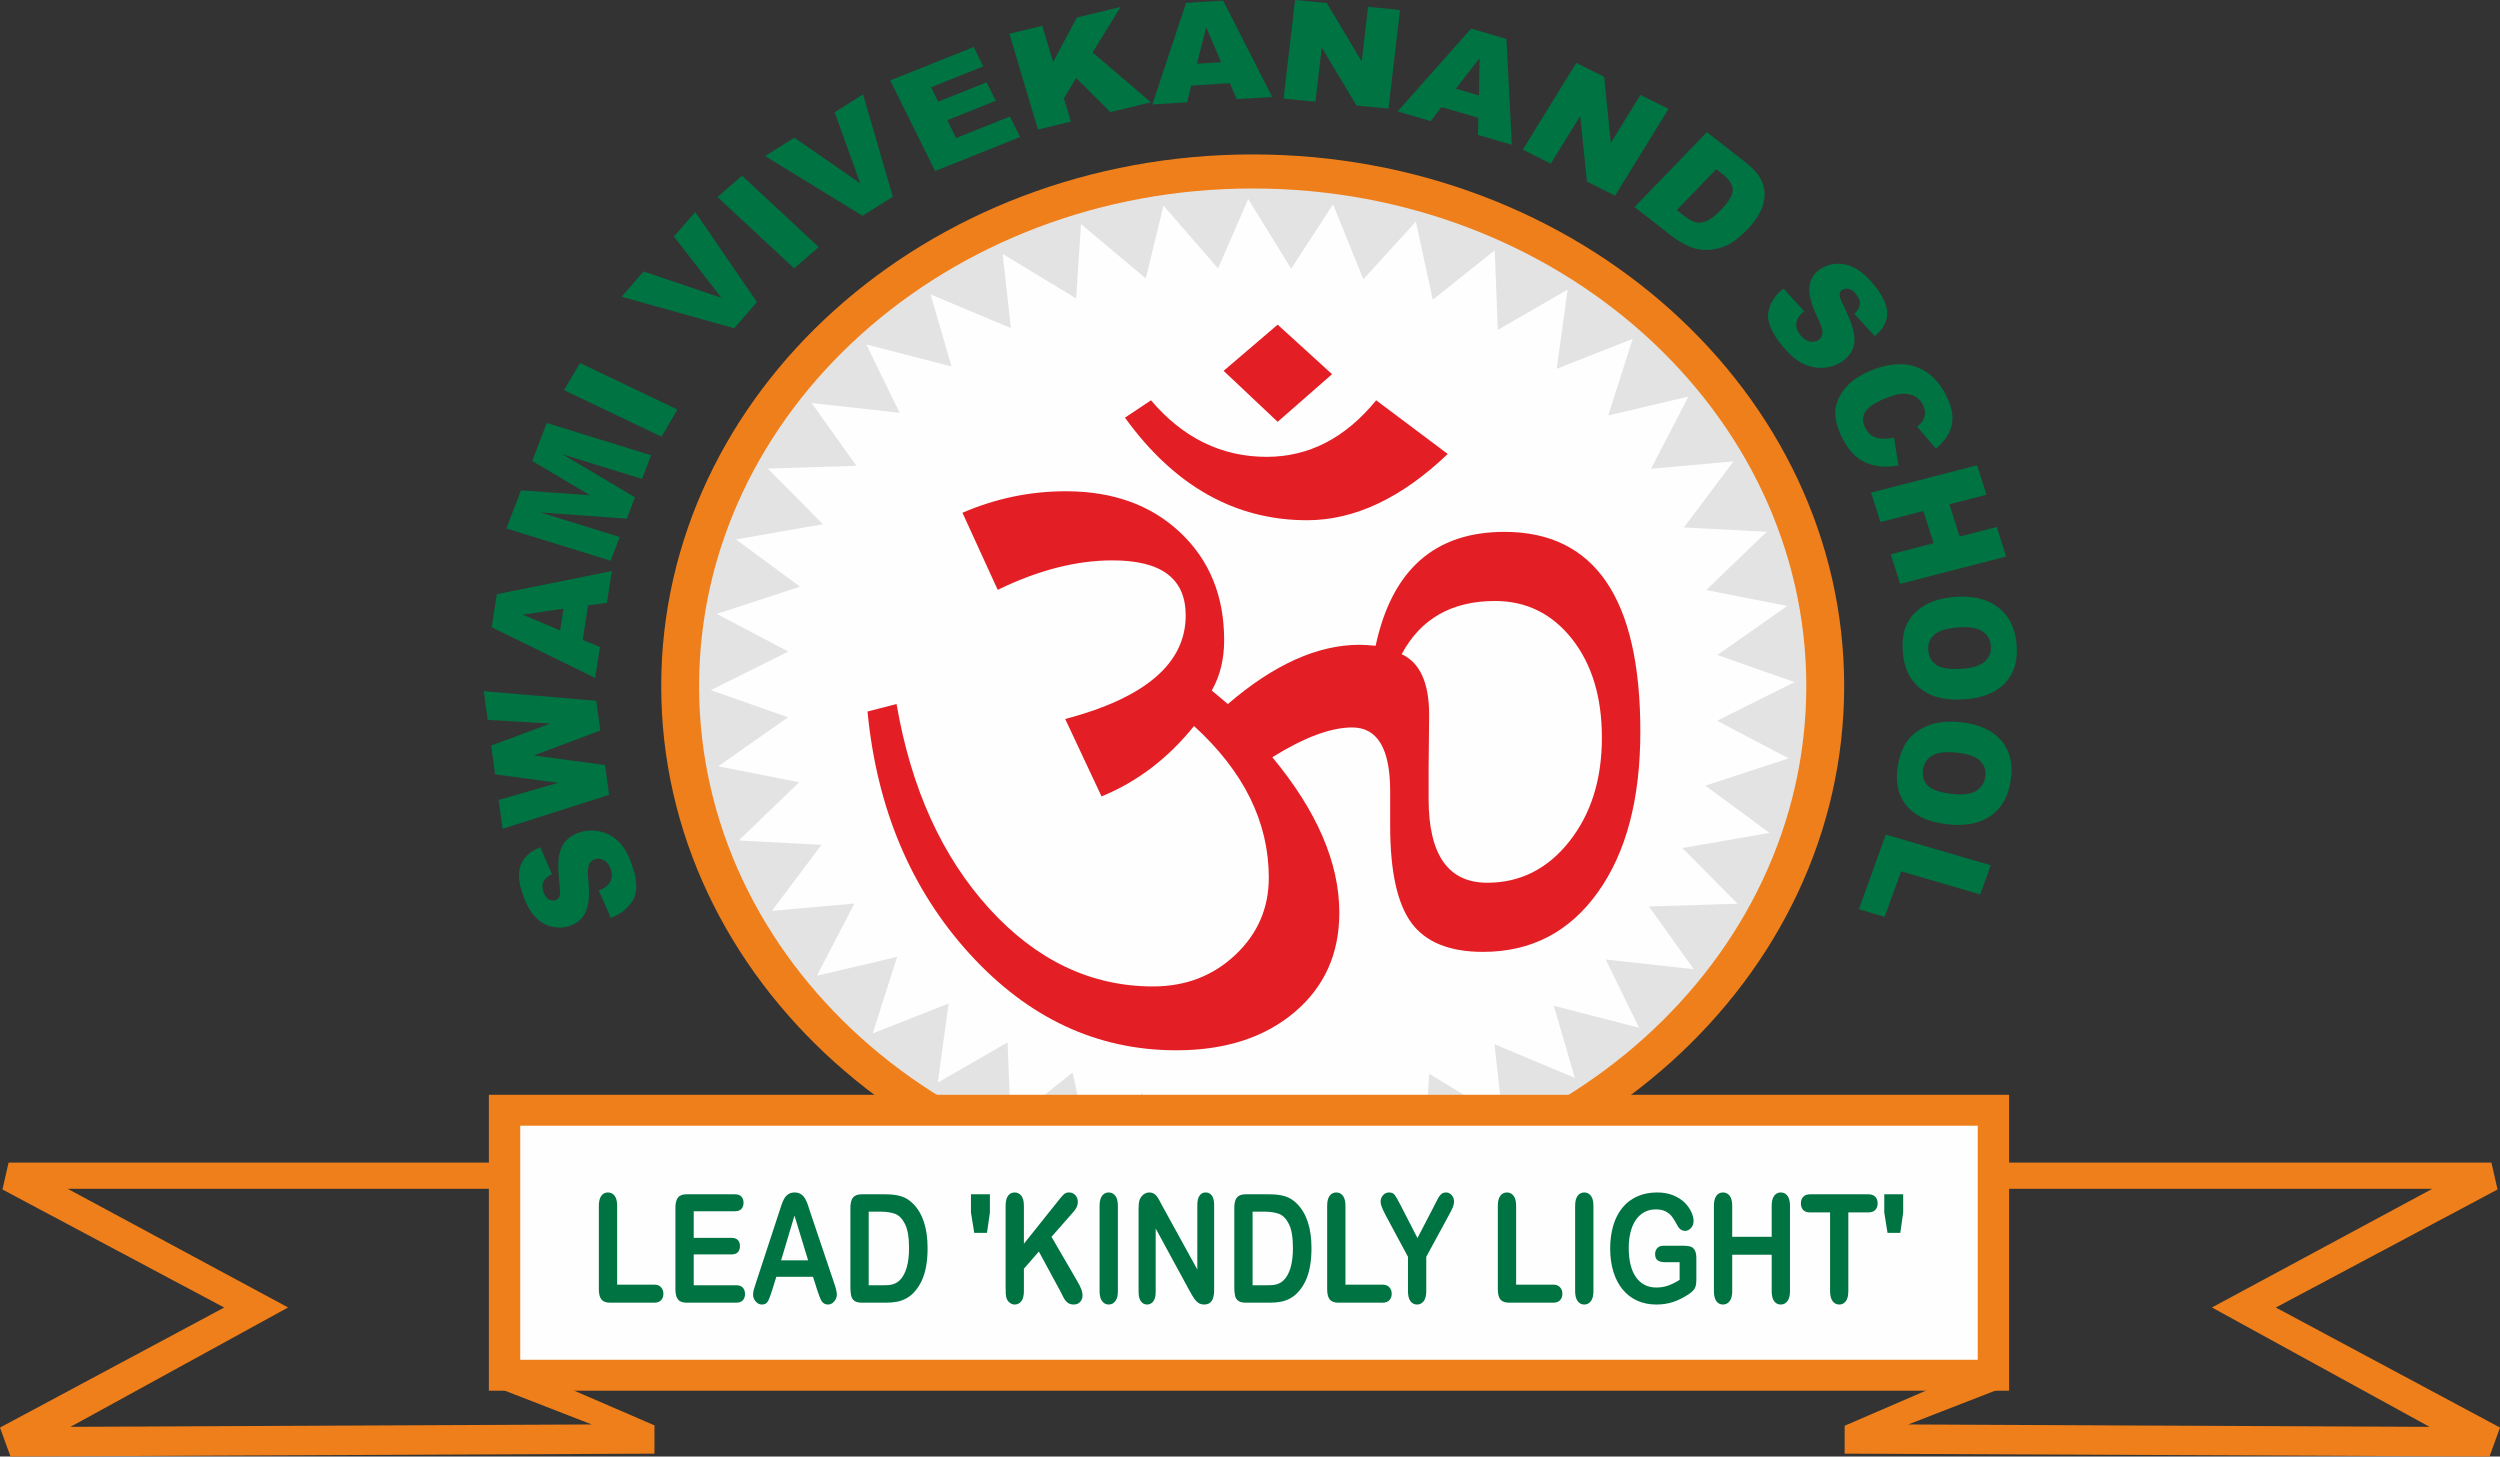 <svg xmlns:xlink="http://www.w3.org/1999/xlink" xmlns="http://www.w3.org/2000/svg" style="max-height: 500px" version="1.1" xml:space="preserve" viewBox="11748.52 12545.5 2481.82 1445.91">
 <rect x="11748.52" y="12545.5" width="2481.82" height="1445.91" fill="#333333" stroke="none"/>
 <defs>
  <style type="text/css">
   
    .fil2 {fill:#FEFEFE}
    .fil1 {fill:#E3E3E3}
    .fil0 {fill:#EF7F1A}
    .fil4 {fill:#E31E24}
    .fil3 {fill:#007342;fill-rule:nonzero}
   
  </style>
 </defs>
 <g id="Layer_x0020_1">
  <path d="M12992.1 12698.8c324.24,0 587.18,236.38 587.18,527.85 0,291.47 -262.94,527.85 -587.18,527.85 -324.23,0 -587.17,-236.38 -587.17,-527.85 0,-291.47 262.94,-527.85 587.17,-527.85z" class="fil0"/>
  <path d="M12992.1 12732.61c303.47,0 549.58,221.23 549.58,494.04 0,272.81 -246.11,494.04 -549.58,494.04 -303.47,0 -549.57,-221.23 -549.57,-494.04 0,-272.81 246.1,-494.04 549.57,-494.04z" class="fil1"/>
  <polygon points="12987.66,12743.05 13030.31,12812.24 13071.87,12748.38 13101.95,12822.71 13154.12,12765.48 13170.89,12843.13 13232.38,12793.95 13235.43,12873 13304.72,12833.06 13293.97,12911.57 13369.36,12881.87 13345.09,12957.9 13424.71,12939.17 13387.51,13010.85 13469.41,13003.54 13420.19,13069.11 13502.36,13073.41 13442.34,13131.25 13522.75,13147.05 13453.4,13195.74 13530.06,13222.66 13453.1,13260.99 13524.14,13298.36 13441.44,13325.4 13505.11,13372.29 13418.73,13387.37 13473.44,13442.64 13385.51,13445.39 13429.93,13507.67 13342.6,13498.02 13375.64,13565.79 13291.06,13543.97 13311.9,13615.55 13232.16,13582.1 13240.29,13655.73 13167.35,13611.48 13162.57,13685.35 13098.23,13631.39 13080.65,13703.67 13026.49,13641.33 12996.54,13710.25 12953.9,13641.06 12912.33,13704.92 12882.26,13630.59 12830.09,13687.82 12813.32,13610.17 12751.83,13659.35 12748.78,13580.3 12679.49,13620.24 12690.23,13541.73 12614.85,13571.43 12639.12,13495.4 12559.49,13514.13 12596.7,13442.45 12514.79,13449.76 12564.01,13384.19 12481.85,13379.89 12541.87,13322.05 12461.46,13306.24 12530.81,13257.56 12454.14,13230.64 12531.11,13192.31 12460.07,13154.94 12542.76,13127.9 12479.1,13081 12565.48,13065.93 12510.76,13010.65 12598.7,13007.91 12554.28,12945.62 12641.61,12955.28 12608.57,12887.51 12693.15,12909.33 12672.31,12837.75 12752.05,12871.2 12743.92,12797.57 12816.86,12841.82 12821.64,12767.95 12885.98,12821.91 12903.56,12749.63 12957.72,12811.97" class="fil2"/>
  <path d="M11757.05 13699.65l507.47 0 -0.76 223.97 52.05 1.26 82.42 35.62 0 28.06 -639.28 2.85 -10.43 -28.73 222.57 -119.16 -220.13 -117.18 6.09 -26.69zm58.62 25.99l218.84 117.82 -216.06 118.52 517.5 -2.38 -91.22 -35.47 0.04 -12.78 0.63 -185.71 -429.73 0z" class="fil0"/>
  <polygon points="12233.84,13632.33 13743.01,13632.33 13743.01,13926.08 12233.84,13926.08" class="fil0"/>
  <path d="M14221.82 13699.65l-507.47 0 0.76 223.97 -52.05 1.26 -83.31 36 0 27.68 640.17 2.85 10.42 -28.73 -222.56 -119.16 220.13 -117.18 -6.09 -26.69zm-58.62 25.99l-218.84 117.82 216.06 118.52 -517.51 -2.38 91.23 -35.47 -0.04 -12.78 -0.63 -185.71 429.73 0z" class="fil0"/>
  <polygon points="12264.97,13663.02 13711.88,13663.02 13711.88,13895.39 12264.97,13895.39" class="fil2"/>
  <path d="M12361.18 13742.49l0 78.32 36.81 0c2.92,0 5.18,0.85 6.74,2.58 1.59,1.7 2.36,3.86 2.36,6.44 0,2.65 -0.77,4.78 -2.31,6.44 -1.55,1.62 -3.82,2.45 -6.79,2.45l-43.85 0c-3.94,0 -6.8,-1.05 -8.53,-3.16 -1.74,-2.1 -2.59,-5.51 -2.59,-10.19l0 -82.88c0,-4.38 0.83,-7.69 2.48,-9.9 1.65,-2.2 3.82,-3.3 6.51,-3.3 2.72,0 4.93,1.07 6.62,3.25 1.69,2.18 2.55,5.52 2.55,9.95zm116.91 5.44l-40.9 0 0 26.43 37.67 0c2.78,0 4.84,0.75 6.2,2.23 1.36,1.5 2.04,3.46 2.04,5.91 0,2.46 -0.66,4.43 -2,5.99 -1.36,1.53 -3.44,2.3 -6.24,2.3l-37.67 0 0 30.62 42.3 0c2.86,0 5.01,0.8 6.45,2.38 1.46,1.6 2.17,3.71 2.17,6.34 0,2.55 -0.71,4.61 -2.17,6.21 -1.44,1.58 -3.59,2.38 -6.45,2.38l-49.34 0c-3.94,0 -6.8,-1.05 -8.53,-3.16 -1.73,-2.1 -2.59,-5.51 -2.59,-10.19l0 -80.9c0,-3.13 0.4,-5.69 1.17,-7.67 0.77,-1.98 1.98,-3.43 3.63,-4.33 1.65,-0.9 3.76,-1.36 6.32,-1.36l47.94 0c2.91,0 5.06,0.78 6.45,2.31 1.4,1.55 2.11,3.56 2.11,6.06 0,2.56 -0.71,4.59 -2.11,6.14 -1.39,1.53 -3.54,2.31 -6.45,2.31zm81.82 78.59l-4.28 -13.5 -36.44 0 -4.28 13.8c-1.69,5.39 -3.11,9.02 -4.3,10.9 -1.17,1.88 -3.11,2.83 -5.8,2.83 -2.28,0 -4.3,-1 -6.05,-3.01 -1.76,-2 -2.63,-4.28 -2.63,-6.84 0,-1.45 0.21,-2.98 0.6,-4.53 0.42,-1.58 1.09,-3.76 2.03,-6.54l22.93 -69.88c0.65,-2 1.44,-4.4 2.36,-7.21 0.92,-2.83 1.88,-5.16 2.92,-7.02 1.05,-1.85 2.43,-3.35 4.12,-4.5 1.69,-1.16 3.77,-1.73 6.26,-1.73 2.52,0 4.63,0.57 6.32,1.73 1.69,1.15 3.07,2.63 4.11,4.43 1.03,1.8 1.9,3.76 2.63,5.84 0.71,2.08 1.61,4.86 2.72,8.32l23.41 69.44c1.84,5.29 2.76,9.12 2.76,11.53 0,2.48 -0.88,4.76 -2.61,6.84 -1.73,2.08 -3.82,3.13 -6.26,3.13 -1.42,0 -2.65,-0.3 -3.68,-0.93 -1.02,-0.6 -1.87,-1.43 -2.56,-2.48 -0.69,-1.05 -1.44,-2.68 -2.24,-4.86 -0.79,-2.18 -1.48,-4.08 -2.04,-5.76zm-35.96 -29.86l26.8 0 -13.53 -44.4 -13.27 44.4zm79.91 -65.55l23.67 0c6.16,0 11.44,0.68 15.84,2.06 4.4,1.38 8.39,3.93 11.98,7.69 9.33,9.6 14.01,24.18 14.01,43.77 0,6.46 -0.46,12.35 -1.4,17.69 -0.94,5.33 -2.4,10.14 -4.34,14.43 -1.97,4.28 -4.47,8.12 -7.54,11.47 -2.4,2.61 -5.03,4.69 -7.89,6.24 -2.84,1.58 -5.9,2.68 -9.2,3.31 -3.28,0.62 -6.97,0.95 -11.08,0.95l-23.67 0c-3.3,0 -5.8,-0.6 -7.47,-1.8 -1.67,-1.21 -2.76,-2.88 -3.26,-5.06 -0.52,-2.18 -0.77,-5.01 -0.77,-8.47l0 -78.92c0,-4.69 0.88,-8.09 2.63,-10.2 1.75,-2.1 4.59,-3.16 8.49,-3.16zm7.04 17.24l0 73.06 13.75 0c3.03,0 5.39,-0.1 7.1,-0.3 1.71,-0.2 3.48,-0.68 5.32,-1.45 1.83,-0.81 3.42,-1.91 4.76,-3.31 6.07,-6.17 9.12,-16.79 9.12,-31.87 0,-10.62 -1.34,-18.59 -4.01,-23.88 -2.67,-5.28 -5.97,-8.64 -9.87,-10.09 -3.93,-1.43 -8.64,-2.16 -14.19,-2.16l-11.98 0zm117.44 21.07l-12.67 0 -3.24 -20.19 0 -18.12 18.79 0 0 18.12 -2.88 20.19zm36.63 -26.93l0 37.73 35.64 -44.62c1.71,-2.16 3.18,-3.73 4.37,-4.76 1.21,-1.03 2.81,-1.55 4.79,-1.55 2.61,0 4.74,0.92 6.35,2.75 1.61,1.83 2.4,4.06 2.4,6.72 0,3.18 -1.36,6.34 -4.09,9.47l-22.06 25.1 25.42 43.74c1.8,3.04 3.15,5.69 4.05,7.95 0.9,2.28 1.33,4.51 1.33,6.66 0,2.38 -0.79,4.46 -2.35,6.24 -1.57,1.75 -3.7,2.63 -6.39,2.63 -2.53,0 -4.59,-0.65 -6.18,-1.96 -1.58,-1.27 -2.92,-3 -4.03,-5.16 -1.1,-2.15 -2.08,-4.1 -2.94,-5.86l-21.45 -39.63 -14.86 17.08 0 22.25c0,4.51 -0.86,7.84 -2.57,10.02 -1.71,2.18 -3.93,3.26 -6.6,3.26 -1.56,0 -3.04,-0.5 -4.46,-1.48 -1.44,-0.98 -2.53,-2.28 -3.3,-3.96 -0.59,-1.35 -0.92,-2.95 -1.04,-4.76 -0.13,-1.8 -0.19,-4.43 -0.19,-7.86l0 -80c0,-4.38 0.81,-7.69 2.42,-9.9 1.61,-2.2 3.8,-3.3 6.57,-3.3 2.72,0 4.93,1.07 6.62,3.25 1.69,2.18 2.55,5.52 2.55,9.95zm75.13 84.78l0 -84.78c0,-4.38 0.84,-7.69 2.5,-9.9 1.67,-2.2 3.84,-3.3 6.5,-3.3 2.71,0 4.92,1.07 6.61,3.25 1.69,2.18 2.55,5.52 2.55,9.95l0 84.78c0,4.44 -0.86,7.77 -2.55,9.97 -1.69,2.21 -3.9,3.31 -6.61,3.31 -2.61,0 -4.76,-1.1 -6.45,-3.33 -1.69,-2.23 -2.55,-5.54 -2.55,-9.95zm62.13 -84.91l34.9 63.42 0 -64.02c0,-4.16 0.75,-7.26 2.23,-9.34 1.48,-2.08 3.49,-3.13 6.03,-3.13 2.61,0 4.66,1.02 6.18,3.1 1.5,2.08 2.26,5.21 2.26,9.37l0 84.63c0,9.45 -3.26,14.16 -9.79,14.16 -1.63,0 -3.09,-0.28 -4.41,-0.85 -1.29,-0.55 -2.52,-1.46 -3.67,-2.68 -1.13,-1.21 -2.19,-2.66 -3.17,-4.29 -0.98,-1.63 -1.96,-3.3 -2.94,-5.03l-34.05 -62.66 0 63.03c0,4.11 -0.79,7.22 -2.37,9.32 -1.59,2.11 -3.64,3.16 -6.12,3.16 -2.57,0 -4.63,-1.05 -6.18,-3.18 -1.54,-2.13 -2.31,-5.24 -2.31,-9.3l0 -83c0,-3.53 0.33,-6.29 0.98,-8.29 0.77,-2.21 2.04,-4.01 3.84,-5.41 1.79,-1.38 3.73,-2.08 5.82,-2.08 1.63,0 3.01,0.32 4.17,0.95 1.17,0.62 2.2,1.5 3.07,2.58 0.88,1.08 1.76,2.45 2.67,4.18 0.92,1.71 1.88,3.49 2.86,5.36zm82.74 -11.25l23.66 0c6.16,0 11.44,0.68 15.84,2.06 4.41,1.38 8.39,3.93 11.98,7.69 9.33,9.6 14.01,24.18 14.01,43.77 0,6.46 -0.46,12.35 -1.4,17.69 -0.94,5.33 -2.4,10.14 -4.34,14.43 -1.96,4.28 -4.47,8.12 -7.54,11.47 -2.4,2.61 -5.03,4.69 -7.89,6.24 -2.83,1.58 -5.9,2.68 -9.2,3.31 -3.28,0.62 -6.97,0.95 -11.08,0.95l-23.67 0c-3.3,0 -5.8,-0.6 -7.47,-1.8 -1.67,-1.21 -2.76,-2.88 -3.26,-5.06 -0.52,-2.18 -0.77,-5.01 -0.77,-8.47l0 -78.92c0,-4.69 0.88,-8.09 2.63,-10.2 1.75,-2.1 4.59,-3.16 8.5,-3.16zm7.03 17.24l0 73.06 13.75 0c3.03,0 5.39,-0.1 7.1,-0.3 1.71,-0.2 3.48,-0.68 5.32,-1.45 1.84,-0.81 3.42,-1.91 4.76,-3.31 6.07,-6.17 9.12,-16.79 9.12,-31.87 0,-10.62 -1.34,-18.59 -4.01,-23.88 -2.67,-5.28 -5.97,-8.64 -9.87,-10.09 -3.92,-1.43 -8.64,-2.16 -14.19,-2.16l-11.98 0zm92.19 -5.86l0 78.32 36.81 0c2.92,0 5.18,0.85 6.74,2.58 1.59,1.7 2.36,3.86 2.36,6.44 0,2.65 -0.77,4.78 -2.31,6.44 -1.55,1.62 -3.82,2.45 -6.79,2.45l-43.85 0c-3.94,0 -6.8,-1.05 -8.53,-3.16 -1.74,-2.1 -2.59,-5.51 -2.59,-10.19l0 -82.88c0,-4.38 0.83,-7.69 2.48,-9.9 1.65,-2.2 3.82,-3.3 6.51,-3.3 2.72,0 4.93,1.07 6.62,3.25 1.69,2.18 2.55,5.52 2.55,9.95zm62.07 84.78l0 -34.12 -21.9 -40.74c-1.92,-3.68 -3.27,-6.54 -4.07,-8.59 -0.79,-2.06 -1.19,-3.84 -1.19,-5.36 0,-2.48 0.82,-4.64 2.42,-6.47 1.61,-1.8 3.59,-2.7 5.97,-2.7 2.49,0 4.36,0.85 5.66,2.53 1.27,1.68 3.19,5.06 5.76,10.09l16.76 32.65 16.95 -32.65c1,-2 1.85,-3.7 2.56,-5.06 0.69,-1.38 1.44,-2.65 2.28,-3.86 0.85,-1.2 1.77,-2.13 2.79,-2.75 1.03,-0.63 2.26,-0.95 3.74,-0.95 2.27,0 4.17,0.9 5.7,2.68 1.54,1.78 2.29,3.85 2.29,6.19 0,1.92 -0.37,3.83 -1.14,5.73 -0.78,1.91 -2.11,4.56 -3.99,7.92l-22.44 41.34 0 34.12c0,4.44 -0.85,7.77 -2.56,9.97 -1.71,2.21 -3.91,3.31 -6.54,3.31 -2.69,0 -4.88,-1.08 -6.55,-3.26 -1.67,-2.18 -2.5,-5.53 -2.5,-10.02zm107.36 -84.78l0 78.32 36.81 0c2.92,0 5.18,0.85 6.74,2.58 1.59,1.7 2.36,3.86 2.36,6.44 0,2.65 -0.77,4.78 -2.31,6.44 -1.55,1.62 -3.82,2.45 -6.79,2.45l-43.85 0c-3.94,0 -6.8,-1.05 -8.53,-3.16 -1.74,-2.1 -2.59,-5.51 -2.59,-10.19l0 -82.88c0,-4.38 0.83,-7.69 2.48,-9.9 1.65,-2.2 3.82,-3.3 6.51,-3.3 2.72,0 4.93,1.07 6.62,3.25 1.69,2.18 2.55,5.52 2.55,9.95zm58.58 84.78l0 -84.78c0,-4.38 0.84,-7.69 2.51,-9.9 1.66,-2.2 3.84,-3.3 6.49,-3.3 2.71,0 4.92,1.07 6.61,3.25 1.69,2.18 2.55,5.52 2.55,9.95l0 84.78c0,4.44 -0.86,7.77 -2.55,9.97 -1.69,2.21 -3.9,3.31 -6.61,3.31 -2.61,0 -4.76,-1.1 -6.45,-3.33 -1.69,-2.23 -2.55,-5.54 -2.55,-9.95zm120.34 -32.29l0 20.62c0,2.73 -0.23,4.93 -0.67,6.56 -0.45,1.63 -1.27,3.13 -2.48,4.43 -1.21,1.33 -2.73,2.61 -4.61,3.84 -5.43,3.51 -10.65,6.09 -15.65,7.69 -5.01,1.63 -10.48,2.43 -16.39,2.43 -6.91,0 -13.17,-1.28 -18.84,-3.81 -5.66,-2.55 -10.5,-6.24 -14.49,-11.1 -4.01,-4.83 -7.08,-10.69 -9.2,-17.61 -2.15,-6.89 -3.22,-14.61 -3.22,-23.12 0,-8.35 1.05,-16.01 3.11,-22.95 2.09,-6.97 5.16,-12.86 9.19,-17.69 4.02,-4.86 8.95,-8.57 14.73,-11.13 5.78,-2.58 12.36,-3.85 19.68,-3.85 6.05,0 11.38,0.97 16.03,2.9 4.65,1.93 8.41,4.36 11.31,7.29 2.9,2.93 5.07,6.04 6.56,9.32 1.46,3.28 2.19,6.19 2.19,8.75 0,2.73 -0.84,5.06 -2.53,6.99 -1.71,1.95 -3.73,2.9 -6.09,2.9 -1.32,0 -2.57,-0.37 -3.76,-1.1 -1.21,-0.73 -2.21,-1.75 -3.03,-3.08 -2.25,-4.21 -4.13,-7.37 -5.69,-9.52 -1.55,-2.16 -3.63,-3.99 -6.26,-5.44 -2.63,-1.48 -5.99,-2.2 -10.06,-2.2 -4.2,0 -7.96,0.87 -11.25,2.6 -3.3,1.73 -6.14,4.26 -8.48,7.57 -2.34,3.28 -4.13,7.34 -5.38,12.12 -1.23,4.82 -1.86,10.13 -1.86,15.94 0,12.63 2.42,22.32 7.24,29.14 4.84,6.79 11.57,10.19 20.21,10.19 4.21,0 8.16,-0.65 11.83,-1.98 3.69,-1.32 7.43,-3.2 11.23,-5.66l0 -17.46 -14.07 0c-3.38,0 -5.95,-0.6 -7.68,-1.83 -1.73,-1.23 -2.59,-3.31 -2.59,-6.24 0,-2.4 0.73,-4.38 2.17,-5.94 1.44,-1.57 3.43,-2.35 5.91,-2.35l20.6 0c2.52,0 4.67,0.27 6.43,0.8 1.75,0.55 3.17,1.76 4.23,3.61 1.09,1.85 1.63,4.63 1.63,8.37zm35.59 -52.49l0 30.84 39.19 0 0 -30.84c0,-4.38 0.84,-7.69 2.49,-9.9 1.65,-2.2 3.82,-3.3 6.51,-3.3 2.71,0 4.92,1.07 6.61,3.25 1.7,2.18 2.55,5.52 2.55,9.95l0 84.78c0,4.44 -0.85,7.77 -2.57,9.97 -1.71,2.21 -3.92,3.31 -6.59,3.31 -2.74,0 -4.93,-1.1 -6.55,-3.33 -1.63,-2.23 -2.45,-5.54 -2.45,-9.95l0 -36.18 -39.19 0 0 36.18c0,4.46 -0.86,7.77 -2.57,9.97 -1.71,2.21 -3.92,3.31 -6.59,3.31 -2.74,0 -4.93,-1.1 -6.56,-3.33 -1.63,-2.23 -2.44,-5.54 -2.44,-9.95l0 -84.78c0,-4.38 0.81,-7.69 2.42,-9.9 1.61,-2.2 3.8,-3.3 6.58,-3.3 2.71,0 4.92,1.07 6.61,3.25 1.69,2.18 2.55,5.52 2.55,9.95zm135.07 6.61l-19.8 0 0 78.17c0,4.49 -0.84,7.84 -2.51,10.02 -1.67,2.18 -3.84,3.26 -6.49,3.26 -2.67,0 -4.86,-1.1 -6.55,-3.31 -1.69,-2.2 -2.55,-5.53 -2.55,-9.97l0 -78.17 -19.8 0c-3.11,0 -5.41,-0.82 -6.91,-2.45 -1.53,-1.66 -2.28,-3.81 -2.28,-6.52 0,-2.78 0.8,-4.98 2.36,-6.58 1.57,-1.63 3.84,-2.44 6.83,-2.44l57.7 0c3.16,0 5.47,0.83 7.02,2.51 1.52,1.65 2.29,3.83 2.29,6.51 0,2.71 -0.79,4.86 -2.34,6.52 -1.54,1.63 -3.86,2.45 -6.97,2.45zm31.79 20.32l-12.67 0 -3.23 -20.19 0 -18.12 18.78 0 0 18.12 -2.88 20.19z" class="fil3"/>
  <path d="M12609.71 13251.85l28.84 -7.43c14.43,83.8 45.03,151.31 91.99,203.02 46.97,51.54 101.14,77.32 162.7,77.32 32.19,0 59.45,-10.44 81.61,-31.31 22.16,-20.87 33.24,-46.33 33.24,-76.69 0,-55.18 -24.8,-105.46 -74.22,-150.52 -25.85,32.1 -56.28,55.34 -91.81,69.88l-36.06 -76.84c79.68,-21.03 119.6,-55.34 119.6,-102.77 0,-18.34 -5.98,-31.94 -18.11,-41.11 -11.96,-9.02 -30.08,-13.6 -54.53,-13.6 -36.06,0 -74.05,9.8 -113.97,29.25l-35.01 -76.53c33.07,-14.23 67.19,-21.34 102.55,-21.34 46.78,0 84.6,13.59 113.62,40.95 29.02,27.35 43.62,62.93 43.62,106.88 0,18.82 -4.04,35.58 -12.31,49.97l16 13.44c45.56,-39.22 89.18,-58.82 130.69,-58.82 3.52,0 8.79,0.32 16,0.95 16.19,-75.42 58.75,-113.05 127.88,-113.05 44.85,0 78.62,16.6 101.13,49.64 22.51,33.05 33.77,82.54 33.77,148.63 0,67.04 -14.07,120.17 -42.21,159.54 -28.14,39.37 -66.14,59.14 -113.98,59.14 -33.24,0 -56.98,-9.65 -71.06,-28.78 -14.07,-19.13 -21.1,-51.23 -21.1,-96.29l0 -34.31c0,-42.22 -12.49,-63.41 -37.64,-63.41 -21.29,0 -47.67,9.8 -79.33,29.57 44.33,53.44 66.49,104.83 66.49,154.32 0,40.79 -14.78,73.68 -44.5,98.82 -29.73,25.14 -68.95,37.79 -117.32,37.79 -78.62,0 -147.04,-31.94 -205.26,-95.82 -58.22,-64.03 -91.99,-144.2 -101.31,-240.49zm530.3 -56.92c18.12,8.38 27.26,28.46 27.26,60.24l-0.53 54.08 0 29.25c0,55.49 19.35,83.32 58.22,83.32 32.54,0 59.81,-13.6 81.44,-40.95 21.64,-27.35 32.36,-61.66 32.36,-103.09 0,-40.16 -9.85,-72.73 -29.55,-97.87 -19.87,-25.14 -45.38,-37.79 -76.51,-37.79 -42.91,0 -73.87,17.55 -92.69,52.81zm-274.74 -234.8l25.86 -17.24c31.83,37.48 70.18,56.13 114.85,56.13 41.87,0 78.1,-18.65 108.7,-56.13l71.06 53.29c-45.91,43.8 -92.52,65.77 -139.65,65.77 -71.41,0 -131.74,-33.99 -180.82,-101.82zm151.62 -92.34l54 49.17 -54 47.28 -53.65 -50.6 53.65 -45.85z" class="fil4"/>
  <path d="M12354.91 13456.67l-11.87 -26.98c4.76,-2.04 8.1,-4.37 10.06,-6.96 3.15,-4.2 3.69,-9.08 1.69,-14.62 -1.49,-4.12 -3.71,-6.99 -6.68,-8.61 -2.96,-1.59 -5.86,-1.97 -8.7,-1.14 -2.69,0.78 -4.74,2.54 -6.1,5.3 -1.36,2.76 -1.6,8.27 -0.68,16.59 1.41,13.61 0.48,23.89 -2.83,30.83 -3.29,6.99 -9,11.67 -17.15,14.05 -5.36,1.57 -10.93,1.65 -16.69,0.25 -5.77,-1.4 -11.01,-4.5 -15.78,-9.3 -4.74,-4.81 -8.87,-12.09 -12.4,-21.84 -4.32,-11.96 -5.15,-21.82 -2.47,-29.55 2.68,-7.72 9.21,-13.75 19.57,-18.1l11.63 26.75c-4.42,2.09 -7.29,4.62 -8.58,7.57 -1.28,2.93 -1.18,6.45 0.29,10.52 1.22,3.38 2.91,5.69 5.13,6.92 2.19,1.24 4.44,1.52 6.71,0.86 1.65,-0.48 2.88,-1.61 3.71,-3.4 0.89,-1.78 0.98,-5.37 0.32,-10.84 -1.54,-13.53 -1.73,-23.48 -0.6,-29.86 1.12,-6.38 3.51,-11.49 7.22,-15.32 3.69,-3.83 8.37,-6.59 14.07,-8.26 6.67,-1.95 13.44,-2.07 20.26,-0.4 6.85,1.67 12.8,5.07 17.87,10.19 5.06,5.1 9.23,12.2 12.51,21.27 5.76,15.91 6.35,27.94 1.72,36.06 -4.59,8.14 -12,14.14 -22.23,18.02zm-107.46 -88.37l-3.92 -28.67 59.31 -17.04 -62.78 -8.36 -3.9 -28.6 58.65 -21.83 -62.13 -3.63 -3.9 -28.53 111.66 9.52 4.04 29.6 -66.1 24.69 70.77 9.51 4.04 29.61 -105.74 33.73zm84.9 -221.85l-5.36 34.32 17.16 6.99 -4.81 30.78 -102.73 -50.34 5.13 -32.85 114.2 -22.96 -4.93 31.53 -18.66 2.53zm-24.44 3.35l-40.68 5.85 37.32 15.65 3.36 -21.5zm-56.71 -79.68l14.49 -37.84 68.6 4.89 -57.43 -34.05 14.45 -37.72 103.56 32.06 -9 23.5 -78.97 -24.45 71.99 42.68 -8.15 21.26 -85.92 -6.28 78.96 24.45 -9.02 23.56 -103.56 -32.06zm57.23 -137.33l15.92 -26.93 96.71 46.23 -15.92 26.92 -96.71 -46.22zm57.18 -92.74l21.79 -25.08 77.3 26.16 -47.17 -60.82 21.16 -24.35 61.29 89.41 -22.58 25.98 -111.79 -31.3zm95.18 -98.93l24.4 -21.18 76.09 70.83 -24.4 21.18 -76.09 -70.83zm47.27 -40.7l29 -18.25 65.41 45.33 -25.33 -70.57 28.16 -17.72 29.53 101.61 -30.04 18.91 -96.73 -59.31zm124.21 -75.07l82.84 -33.16 9.51 19.21 -51.86 20.75 7.09 14.31 48.11 -19.26 9.08 18.35 -48.11 19.25 8.78 17.72 53.37 -21.36 10.1 20.38 -84.36 33.76 -44.55 -89.95zm118.3 -46.36l32.68 -7.88 10.72 35.94 23.57 -44.2 43.46 -10.46 -27.86 45.16 57.93 49.53 -40.28 9.7 -33.95 -33.76 -12.16 19.97 6.92 23.23 -32.68 7.87 -28.35 -95.1zm218.93 49.09l-38.47 2.42 -4.03 16.55 -34.5 2.16 33.42 -100.8 36.81 -2.31 48.73 95.64 -35.34 2.22 -6.62 -15.88zm-8.73 -20.8l-14.83 -34.55 -9.26 36.06 24.09 -1.51zm73.41 -61.78l31.45 2.97 34.67 58.04 6.34 -54.17 31.73 3 -11.45 97.92 -31.73 -2.99 -34.52 -57.62 -6.29 53.76 -31.65 -2.99 11.45 -97.92zm181.95 116.98l-36.67 -10.71 -10.64 13.98 -32.88 -9.61 72.99 -82.21 35.09 10.25 5.33 105.09 -33.69 -9.84 0.47 -16.95zm0.58 -22.23l0.64 -37.03 -23.61 30.32 22.97 6.71zm96.6 -32.28l27.66 13.79 6.69 65.61 29.37 -47.64 27.91 13.9 -53.1 86.12 -27.91 -13.9 -6.73 -65.17 -29.15 47.28 -27.84 -13.87 53.1 -86.12zm129.72 68.72l37.95 29.66c7.47,5.84 12.63,11.48 15.49,16.91 2.83,5.42 4.11,11.02 3.82,16.77 -0.31,5.77 -1.97,11.43 -4.99,17.03 -3.03,5.59 -6.99,10.91 -11.9,15.98 -7.68,7.94 -14.63,13.32 -20.89,16.12 -6.23,2.81 -12.57,4.3 -18.99,4.44 -6.42,0.18 -12.16,-0.85 -17.21,-3.06 -6.91,-3.03 -12.64,-6.33 -17.19,-9.87l-37.95 -29.66 71.86 -74.32zm9.26 36.8l-39.25 40.59 6.25 4.89c5.35,4.18 9.65,6.62 12.94,7.31 3.27,0.7 6.85,0.22 10.7,-1.42 3.83,-1.66 8.63,-5.47 14.38,-11.42 7.62,-7.87 11.39,-14.37 11.36,-19.5 -0.06,-5.15 -3.39,-10.3 -10.01,-15.47l-6.37 -4.98zm66.66 118.51l20.56 22.36c-3.82,3.27 -6.2,6.41 -7.17,9.42 -1.55,4.87 -0.39,9.66 3.42,14.37 2.83,3.51 5.93,5.62 9.31,6.34 3.37,0.69 6.25,0.25 8.67,-1.33 2.29,-1.5 3.63,-3.73 3.98,-6.74 0.34,-3 -1.33,-8.31 -5.06,-15.96 -6.02,-12.56 -8.67,-22.59 -7.91,-30.12 0.73,-7.56 4.55,-13.59 11.48,-18.12 4.56,-2.98 9.83,-4.61 15.8,-4.88 5.96,-0.26 12.01,1.22 18.2,4.47 6.16,3.25 12.59,9.03 19.29,17.32 8.23,10.18 12.41,19.33 12.52,27.42 0.1,8.09 -4.04,15.64 -12.4,22.65l-20.25 -22.22c3.48,-3.21 5.34,-6.41 5.56,-9.58 0.2,-3.13 -1.09,-6.45 -3.9,-9.92 -2.32,-2.88 -4.72,-4.6 -7.25,-5.15 -2.51,-0.57 -4.75,-0.22 -6.68,1.05 -1.41,0.91 -2.19,2.33 -2.36,4.26 -0.23,1.93 0.91,5.38 3.42,10.4 6.12,12.44 9.72,21.85 10.84,28.23 1.12,6.38 0.6,11.9 -1.61,16.57 -2.19,4.67 -5.69,8.6 -10.54,11.76 -5.67,3.71 -12.07,5.7 -19.13,6.01 -7.09,0.32 -13.91,-1.26 -20.49,-4.72 -6.57,-3.45 -12.98,-9.04 -19.22,-16.75 -10.94,-13.54 -15.64,-24.81 -14.03,-33.82 1.57,-9.02 6.55,-16.78 14.95,-23.32zm109.81 147.99l4.4 27.57c-8.38,1.54 -15.99,1.62 -22.86,0.25 -6.87,-1.37 -12.94,-4.11 -18.19,-8.21 -5.27,-4.09 -9.96,-10.14 -14.1,-18.12 -5.03,-9.7 -7.58,-18.3 -7.63,-25.74 -0.05,-7.46 2.71,-15.1 8.3,-22.88 5.6,-7.76 14.54,-14.23 26.85,-19.4 16.44,-6.89 31.12,-8.26 44,-4.1 12.9,4.15 23.08,13.42 30.53,27.78 5.83,11.24 7.89,21.12 6.17,29.69 -1.72,8.56 -7.01,16.59 -15.86,24.1l-18.67 -21.82c2.59,-2.12 4.35,-3.95 5.27,-5.47 1.54,-2.52 2.36,-5.17 2.48,-7.92 0.1,-2.78 -0.57,-5.53 -2,-8.3 -3.23,-6.23 -8.52,-9.86 -15.84,-10.84 -5.46,-0.77 -12.64,0.7 -21.53,4.43 -11.03,4.62 -17.78,9.29 -20.32,14 -2.52,4.73 -2.37,9.8 0.44,15.22 2.74,5.28 6.45,8.58 11.16,9.9 4.68,1.32 10.48,1.27 17.4,-0.14zm82.46 27.41l9.33 29.24 -36.85 9.5 10.2 31.98 36.85 -9.5 9.37 29.37 -105.29 27.14 -9.37 -29.37 42.58 -10.98 -10.2 -31.97 -42.58 10.97 -9.33 -29.24 105.29 -27.14zm-22.26 130.68c17.81,-1.4 32.12,1.98 42.89,10.11 10.81,8.14 16.97,20.18 18.52,36.1 1.59,16.33 -2.07,29.29 -10.96,38.9 -8.87,9.58 -22.11,15.09 -39.66,16.47 -12.76,1 -23.41,-0.12 -31.94,-3.34 -8.53,-3.22 -15.43,-8.29 -20.68,-15.22 -5.26,-6.95 -8.41,-15.84 -9.47,-26.73 -1.07,-11.05 -0.01,-20.36 3.2,-27.93 3.23,-7.55 8.86,-13.91 16.9,-19.1 8.05,-5.17 18.45,-8.26 31.2,-9.26zm2.8 30.34c-11.02,0.86 -18.75,3.31 -23.21,7.37 -4.45,4.05 -6.37,9.27 -5.76,15.59 0.64,6.51 3.49,11.37 8.54,14.57 5.07,3.19 13.7,4.33 25.9,3.37 10.29,-0.81 17.6,-3.27 21.99,-7.37 4.36,-4.09 6.23,-9.33 5.61,-15.72 -0.59,-6.1 -3.46,-10.82 -8.65,-14.14 -5.16,-3.33 -13.31,-4.55 -24.42,-3.67zm3.66 94.08c17.75,1.96 30.96,7.94 39.62,17.9 8.68,9.99 11.92,22.92 9.76,38.78 -2.22,16.26 -8.8,28.27 -19.72,36 -10.89,7.71 -25.11,10.62 -42.6,8.69 -12.71,-1.4 -22.87,-4.49 -30.47,-9.23 -7.6,-4.74 -13.17,-10.99 -16.71,-18.75 -3.54,-7.78 -4.56,-17.06 -3.07,-27.92 1.5,-11.01 4.69,-19.92 9.58,-26.72 4.91,-6.78 11.88,-11.95 20.95,-15.52 9.07,-3.55 19.96,-4.64 32.66,-3.23zm-4.28 30.2c-10.98,-1.22 -19.1,-0.26 -24.41,2.87 -5.29,3.13 -8.37,7.87 -9.23,14.18 -0.89,6.48 0.78,11.77 4.98,15.84 4.22,4.07 12.4,6.8 24.55,8.14 10.25,1.13 17.97,0.09 23.22,-3.1 5.21,-3.19 8.25,-7.96 9.12,-14.33 0.83,-6.08 -0.88,-11.23 -5.19,-15.45 -4.28,-4.21 -11.97,-6.93 -23.04,-8.15zm33.64 111.78l-10.46 28.95 -78.51 -22.93 -16.32 45.16 -25.66 -7.5 26.78 -74.11 104.17 30.43z" class="fil3"/>
 </g>
</svg>